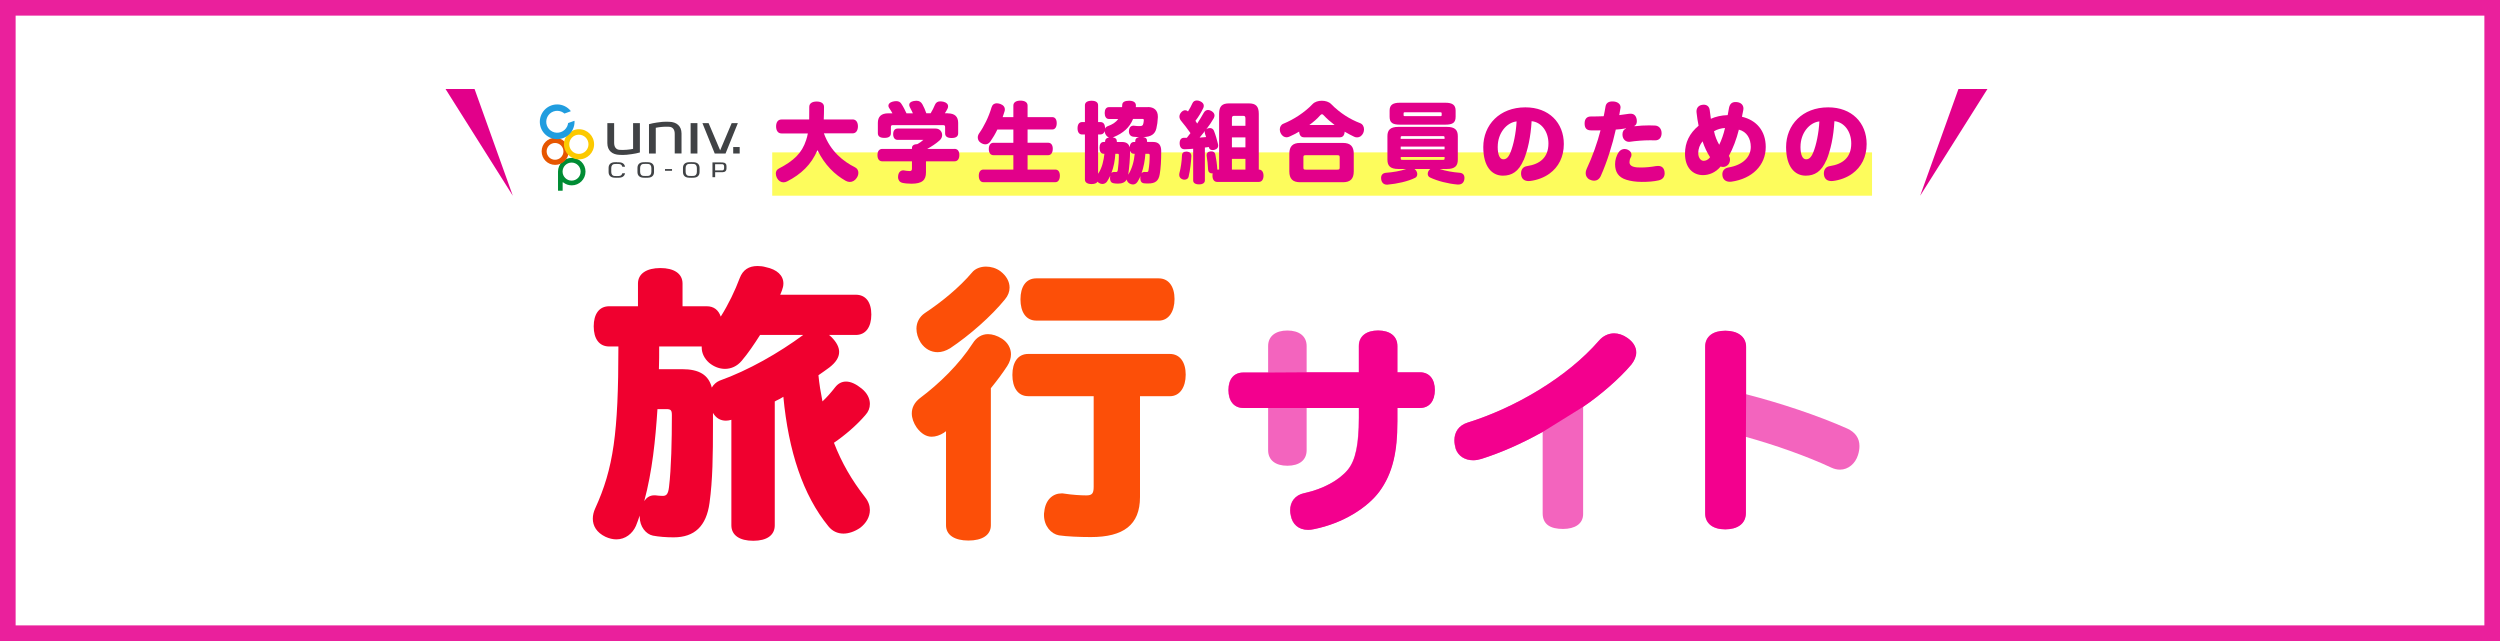 <?xml version="1.0" encoding="UTF-8"?>
<svg xmlns="http://www.w3.org/2000/svg" width="640" height="164.1" version="1.1" viewBox="0 0 640 164.1">
  <!-- Generator: Adobe Illustrator 29.3.0, SVG Export Plug-In . SVG Version: 2.1.0 Build 146)  -->
  <defs>
    <style>
      .st0 {
        fill: #e65600;
      }

      .st1 {
        fill: #209ddf;
      }

      .st2 {
        fill: #008c34;
      }

      .st3 {
        fill: #f364be;
      }

      .st4 {
        fill: #f3008e;
      }

      .st5 {
        fill: #f0002f;
      }

      .st6 {
        fill: #404245;
      }

      .st7 {
        fill: #fff;
      }

      .st8 {
        fill: #fdfc5c;
      }

      .st9 {
        fill: #e2008a;
      }

      .st10 {
        fill: #fcc900;
      }

      .st11 {
        fill: #fc4f08;
      }

      .st12 {
        fill: #ea209c;
      }
    </style>
  </defs>
  <g id="_xFF3B_グループ_xFF3D_下地">
    <g id="Plan_UK">
      <rect class="st7" x="0" y="0" width="640" height="164.1"/>
    </g>
  </g>
  <g id="_xFF3B_グループ_xFF3D_タイトル">
    <g>
      <path class="st3" d="M357.68,107.96c0,7.45-1.12,13.16-4.65,17.92-2.97,3.98-9.13,8.06-16.74,9.58-.5.11-1.01.17-1.46.17-2.52,0-4.03-1.51-4.42-3.64-.11-.45-.17-.9-.17-1.34,0-2.18,1.23-3.92,3.64-4.42,4.76-1.01,8.9-3.3,11.09-5.94,2.02-2.41,2.86-6.55,2.86-13.33v-2.52h-13.33v10.81c0,2.52-1.85,3.98-4.93,3.98s-4.93-1.46-4.93-3.98v-10.81h-6.38c-2.41,0-3.81-1.79-3.81-4.59s1.4-4.48,3.81-4.48h6.38v-6.78c0-2.52,1.9-3.98,4.93-3.98s4.93,1.46,4.93,3.98v6.72h13.33v-6.72c0-2.52,1.9-3.98,4.93-3.98s4.93,1.46,4.93,3.98v6.72h5.77c2.41,0,3.81,1.74,3.81,4.54s-1.4,4.59-3.81,4.59h-5.77v3.53Z"/>
      <path class="st3" d="M405.28,131.6c0,2.52-2.13,3.81-5.15,3.81-3.19,0-5.21-1.12-5.21-4.03v-20.83c-5.82,3.25-11.14,5.49-15.74,6.94-.73.22-1.4.34-2.07.34-2.13,0-3.81-1.06-4.48-2.91-.22-.78-.34-1.51-.34-2.18,0-2.07,1.06-3.81,3.36-4.54,11.93-3.7,25.42-11.48,33.66-21,1.01-1.18,2.41-1.85,3.86-1.85,1.12,0,2.3.39,3.42,1.18,1.51,1.06,2.24,2.35,2.24,3.7,0,1.01-.45,2.07-1.23,3.08-2.91,3.47-7.9,7.84-12.32,10.81v27.5Z"/>
      <path class="st3" d="M446.89,131.37c0,2.69-2.13,4.14-5.26,4.14s-5.15-1.46-5.15-4.14v-42.56c0-2.69,2.02-4.14,5.15-4.14s5.32,1.46,5.32,4.14v12.1c8.9,2.3,18.2,5.38,25.93,8.79,2.07.95,3.14,2.46,3.14,4.48,0,.73-.11,1.51-.39,2.35-.67,2.13-2.46,3.7-4.59,3.7-.73,0-1.46-.17-2.18-.5-6.33-2.97-14.67-5.88-21.95-7.9v19.54Z"/>
    </g>
    <g id="_色違い" data-name="色違い">
      <path class="st4" d="M324.7,104.44h-6.38c-2.41,0-3.81-1.79-3.81-4.59s1.4-4.48,3.81-4.48h6.38l9.86-.06h13.33v-6.72c0-2.52,1.9-3.98,4.93-3.98s4.93,1.46,4.93,3.98v6.72h5.77c2.41,0,3.81,1.74,3.81,4.54s-1.4,4.59-3.81,4.59h-5.77v3.53c0,7.45-1.12,13.16-4.65,17.92-2.97,3.98-9.13,8.06-16.74,9.58-.5.11-1.01.17-1.46.17-2.52,0-4.03-1.51-4.42-3.64-.11-.45-.17-.9-.17-1.34,0-2.18,1.23-3.92,3.64-4.42,4.76-1.01,8.9-3.3,11.09-5.94,2.02-2.41,2.86-6.55,2.86-13.33v-2.52h-23.18Z"/>
      <path class="st4" d="M394.98,110.54c-5.82,3.25-11.14,5.49-15.74,6.94-.73.22-1.4.34-2.07.34-2.13,0-3.81-1.06-4.48-2.91-.22-.78-.34-1.51-.34-2.18,0-2.07,1.06-3.81,3.36-4.54,11.93-3.7,25.42-11.48,33.66-21,1.01-1.18,2.41-1.85,3.86-1.85,1.12,0,2.3.39,3.42,1.18,1.51,1.06,2.24,2.35,2.24,3.7,0,1.01-.45,2.07-1.23,3.08-2.91,3.47-7.9,7.84-12.32,10.81l-10.36,6.44Z"/>
      <path class="st4" d="M446.95,111.83v19.54c0,2.69-2.13,4.14-5.26,4.14s-5.15-1.46-5.15-4.14v-42.56c0-2.69,2.02-4.14,5.15-4.14s5.32,1.46,5.32,4.14v12.1l-.06,10.92Z"/>
    </g>
    <g>
      <path class="st5" d="M212.24,85.75c.15.15.37.29.59.52,1.32,1.32,1.99,2.58,1.99,3.83,0,1.4-.88,2.72-2.5,3.97-.88.66-1.84,1.32-2.8,1.99.22,2.28.59,4.49,1.03,6.7,1.1-1.03,2.21-2.28,3.24-3.61.74-.96,1.69-1.47,2.8-1.47,1.18,0,2.5.59,3.97,1.77,1.47,1.18,2.13,2.58,2.13,3.97,0,1.03-.37,1.99-1.18,2.87-2.21,2.58-5.22,5.15-8.02,7.06,1.99,5.15,4.56,9.57,7.95,13.91.88,1.1,1.25,2.21,1.25,3.31,0,1.77-.96,3.38-2.5,4.56-1.4.96-2.94,1.47-4.27,1.47-1.55,0-2.87-.66-3.83-1.84-6.55-8.02-10.23-19.28-11.55-33.18-.59.37-1.25.74-1.91,1.03-.07.07-.22.15-.29.15v31.71c0,2.58-2.06,3.97-5.52,3.97s-5.59-1.4-5.59-3.97v-27c-.52.15-.96.22-1.4.22-1.32,0-2.5-.59-3.31-1.99v3.16c0,7.65-.07,13.98-.88,19.87-.81,5.96-3.83,8.83-9.2,8.83-1.84,0-3.83-.15-5.3-.44-1.77-.37-3.38-2.28-3.38-4.86v-.29c-.29.88-.59,1.77-.96,2.65-.88,1.99-2.72,3.46-5,3.46-.88,0-1.84-.22-2.8-.66-2.28-1.1-3.24-2.8-3.24-4.64,0-.88.22-1.77.59-2.58,4.71-10.3,5.96-19.28,5.96-41.5h-2.35c-2.58,0-3.97-1.99-3.97-5.15s1.4-5.15,3.97-5.15h7.36v-5.81c0-2.58,2.28-3.97,5.74-3.97s5.67,1.4,5.67,3.97v5.81h6.18c1.84,0,3.02.96,3.6,2.65,1.99-3.16,3.68-6.7,4.86-9.86.81-2.13,2.35-3.09,4.56-3.09.66,0,1.4.07,2.13.29,2.87.59,4.49,2.13,4.49,4.19,0,.59-.15,1.18-.37,1.77-.15.37-.29.74-.44,1.1h19.35c2.5,0,3.97,1.84,3.97,5.08s-1.47,5.22-3.97,5.22h-6.84ZM168.31,104.73c-.52,7.87-1.32,15.89-3.38,23.54.59-.88,1.4-1.47,2.58-1.47h.22c.66.07,1.25.15,1.91.15.96,0,1.4-.44,1.62-2.21.59-4.86.74-12.07.74-18.39,0-1.32-.22-1.62-1.47-1.62h-2.21ZM194.58,85.75c-1.54,2.43-3.09,4.71-4.71,6.62-1.18,1.4-2.72,2.06-4.27,2.06-1.4,0-2.8-.52-4.05-1.54-1.25-1.1-1.91-2.5-1.91-3.9v-.29h-10.89c0,1.91,0,3.9-.07,5.81h5.96c4.34,0,6.77,1.47,7.58,4.71.44-.74,1.1-1.4,1.99-1.77,7.43-2.65,15.23-7.14,21.41-11.7h-11.04Z"/>
      <path class="st11" d="M242.18,110.4c-.15.07-.37.22-.52.37-1.03.66-2.13,1.03-3.16,1.03-1.32,0-2.65-.74-3.83-2.35-.81-1.18-1.25-2.43-1.25-3.61,0-1.47.66-2.8,2.06-3.9,4.93-3.68,10.08-8.68,13.54-14.05.96-1.54,2.35-2.35,3.9-2.35,1.1,0,2.35.37,3.61,1.18,1.47.96,2.28,2.43,2.28,3.97,0,.96-.29,1.99-.96,3.02-1.25,1.91-2.58,3.68-4.19,5.67v35.1c0,2.5-2.21,3.9-5.74,3.9s-5.74-1.4-5.74-3.9v-24.06ZM243.14,89.2c-.96.59-2.06.96-3.09.96-1.69,0-3.24-.81-4.34-2.43-.74-1.18-1.1-2.43-1.1-3.6,0-1.54.74-3.02,2.13-3.97,4.34-2.87,8.9-6.62,12.07-10.37.81-1.03,2.21-1.54,3.61-1.54,1.25,0,2.58.37,3.68,1.18,1.54,1.18,2.35,2.65,2.35,4.19,0,1.03-.37,2.06-1.18,3.02-3.46,4.27-9.05,9.2-14.13,12.58ZM263.22,101.42c-2.65,0-4.05-2.21-4.05-5.44s1.4-5.37,4.05-5.37h36.27c2.58,0,4.05,2.13,4.05,5.3s-1.47,5.52-4.05,5.52h-7.65v25.83c0,7.14-4.27,10.23-12.58,10.23-2.94,0-6.18-.15-8.17-.44-1.99-.37-3.83-2.35-3.83-5.22,0-.29,0-.51.07-.81.29-3.09,2.21-4.71,4.41-4.71.22,0,.52,0,.81.07,1.84.29,4.05.44,5.52.44s1.91-.44,1.91-2.21v-23.18h-16.78ZM265.29,82.07c-2.65,0-4.05-2.21-4.05-5.44s1.4-5.37,4.05-5.37h31.34c2.58,0,4.05,2.13,4.05,5.3s-1.47,5.52-4.05,5.52h-31.34Z"/>
    </g>
  </g>
  <g id="_xFF3B_グループ_xFF3D_大学生協組合員のための">
    <rect id="_黄色の帯" data-name="黄色の帯" class="st8" x="197.69" y="39.01" width="281.55" height="11.09"/>
    <g>
      <path class="st9" d="M218.26,30.57c.94,0,1.37.79,1.37,1.77s-.43,1.8-1.37,1.8h-7.34c1.64,4.58,4.99,7.21,7.97,8.69.61.31.85.85.85,1.42,0,.45-.16.92-.43,1.3-.43.65-1.06,1.03-1.75,1.03-.34,0-.7-.09-1.06-.29-2.79-1.57-5.37-4.04-7.23-7.86-1.57,3.71-4.2,6.18-7.75,8-.31.16-.63.25-.94.25-.67,0-1.28-.38-1.68-1.12-.18-.36-.29-.76-.29-1.12,0-.54.22-1.01.79-1.3,3.84-2,5.88-3.95,6.96-7.25.2-.58.34-1.15.45-1.73h-6.76c-.94,0-1.37-.81-1.37-1.8s.43-1.77,1.37-1.77h7.1c.02-.94.02-2,.02-3.23,0-.9.76-1.37,1.89-1.37s1.89.47,1.89,1.37c0,1.15-.02,2.2-.07,3.23h7.39Z"/>
      <path class="st9" d="M244.35,38.11c.81,0,1.24.58,1.24,1.57s-.43,1.62-1.24,1.62h-7.3v2.81c0,1.98-.94,2.92-3.73,2.92-.88,0-1.82-.09-2.43-.25-.58-.18-.99-.7-.99-1.46,0-.16.02-.29.04-.45.13-.81.65-1.26,1.28-1.26.07,0,.13,0,.2.02.43.07,1.01.16,1.46.16.4,0,.58-.16.58-.63v-1.86h-7.59c-.81,0-1.24-.61-1.24-1.59s.43-1.59,1.24-1.59h7.59v-.22c0-.7.54-.97,1.39-1.01.56-.31,1.1-.67,1.53-1.08h-6.58c-.74,0-1.15-.58-1.15-1.46s.4-1.44,1.15-1.44h9.73c1.03,0,1.66.81,1.66,1.66,0,.47-.2.97-.63,1.35-.9.81-2.04,1.57-3.19,2.2h6.96ZM242.62,29.02c1.8,0,2.67.83,2.67,2.45v2.65c0,.81-.56,1.21-1.68,1.21s-1.66-.4-1.66-1.21v-1.53c0-.45-.11-.56-.54-.56h-12.8c-.43,0-.54.11-.54.56v1.5c0,.81-.52,1.21-1.66,1.21s-1.68-.4-1.68-1.21v-2.63c0-1.62.88-2.45,2.67-2.45h1.06c-.22-.43-.47-.85-.83-1.35-.13-.18-.2-.38-.2-.61,0-.43.34-.83,1.08-1.03.36-.09.65-.13.92-.13.61,0,1.01.22,1.28.63.54.79,1.01,1.75,1.35,2.49h1.64c-.25-.52-.49-1.06-.76-1.53-.11-.22-.18-.43-.18-.63,0-.47.38-.85,1.17-.99.22-.04.45-.07.65-.07.76,0,1.21.31,1.57.94s.7,1.46.99,2.27h1.1c.43-.7.81-1.44,1.12-2.2.25-.58.7-.85,1.35-.85.25,0,.49.04.79.09.79.18,1.21.63,1.21,1.17,0,.2-.04.38-.13.58-.2.4-.43.81-.7,1.21h.76Z"/>
      <path class="st9" d="M255.34,33.13c-.56,1.17-1.19,2.22-1.8,3.08-.38.52-.81.74-1.3.74-.36,0-.76-.13-1.17-.4-.49-.31-.76-.81-.76-1.35,0-.36.11-.72.36-1.08,1.19-1.66,2.45-4.18,3.17-6.65.22-.72.72-1.03,1.33-1.03.27,0,.56.07.88.16.81.29,1.19.79,1.19,1.42,0,.16-.02.36-.09.54-.13.47-.29.94-.47,1.42h2.74v-2.96c0-.83.72-1.26,1.82-1.26s1.82.43,1.82,1.26v2.96h6.31c.74,0,1.15.58,1.15,1.55s-.4,1.62-1.15,1.62h-6.31v3.39h5.26c.76,0,1.19.58,1.19,1.55s-.43,1.64-1.19,1.64h-5.26v3.68h7.12c.74,0,1.15.63,1.15,1.57s-.4,1.66-1.15,1.66h-18.44c-.74,0-1.17-.67-1.17-1.64s.43-1.59,1.17-1.59h7.68v-3.68h-5.1c-.76,0-1.19-.63-1.19-1.59s.43-1.59,1.19-1.59h5.1v-3.39h-4.07Z"/>
      <path class="st9" d="M293.85,27.4c1.62,0,2.56.88,2.56,2.43v.22c-.04,1.03-.18,2-.38,2.83-.34,1.42-1.3,2.16-3.37,2.22.67.09.99.4.99,1.06v.18h1.55c1.46,0,2.07.83,2.07,2.34,0,2.47-.11,4.38-.38,5.93-.29,1.73-1.17,2.36-2.92,2.36-.38,0-.72,0-1.08-.04-.63-.07-.97-.49-.97-1.28,0-.11,0-.25.02-.36,0-.07.02-.13.02-.2-.2.49-.45.97-.74,1.42-.34.52-.76.72-1.19.72-.31,0-.63-.11-.9-.27-.4-.25-.63-.61-.67-1.01-.43.72-1.19,1.06-2.25,1.06-.45,0-.81-.04-1.1-.09-.56-.09-.94-.45-.94-1.3,0-.09,0-.2.02-.29,0-.11.02-.22.04-.34-.25.52-.52.99-.83,1.48-.27.4-.72.63-1.19.63-.29,0-.58-.09-.85-.25-.16-.11-.29-.22-.38-.34-.25.4-.76.61-1.53.61-1.06,0-1.71-.4-1.71-1.15v-11.54h-.72c-.76,0-1.17-.61-1.17-1.59s.4-1.59,1.17-1.59h.72v-4.31c0-.74.65-1.15,1.71-1.15s1.66.4,1.66,1.15v4.31h.61c.76,0,1.17.58,1.17,1.57v.11c.11-.29.36-.52.74-.65,1.1-.4,2-.92,2.63-1.82h-2.38c-.7,0-1.08-.61-1.08-1.53s.38-1.5,1.08-1.5h3.37c.02-.2.02-.4.04-.61.04-.74.74-1.03,1.75-1.03h.11c1.06.02,1.64.47,1.64,1.19v.11c-.02.11-.02.22-.02.34h3.08ZM281.11,44.49c1.03-1.5,1.42-3.35,1.62-5.12h-.18c-.7,0-1.08-.61-1.08-1.53s.38-1.5,1.08-1.5h.34v-.04c0-.58.29-.99,1.01-1.1-.43-.16-.74-.49-.94-.94-.09-.22-.16-.45-.18-.67-.16.52-.52.83-1.06.83h-.61v10.08ZM285.53,39.37c-.11,1.68-.4,3.35-1.01,4.92.16-.18.38-.27.61-.27h.09c.18.02.34.02.47.02.25,0,.4-.07.47-.52.13-1.06.25-2.11.27-3.77,0-.34-.09-.38-.43-.38h-.47ZM290.63,36.34s0-.11-.02-.13c0-.58.29-.99,1.01-1.12-.54,0-1.03-.04-1.5-.09-.7-.09-1.12-.61-1.12-1.35,0-.09,0-.18.02-.27.09-.81.52-1.21,1.17-1.21.07,0,.13,0,.2.02.49.07.83.09,1.37.09.63,0,.81-.16.92-.61.07-.27.11-.54.13-.85v-.07c0-.27-.11-.31-.43-.31h-2.31c-.88,2.2-2.54,3.66-5.01,4.67l-.2.07c.72.09,1.06.4,1.06,1.08v.09h1.33c1.12,0,1.73.49,1.95,1.35.04-.83.43-1.35,1.08-1.35h.36ZM290.27,39.37c-.47,0-.81-.29-.97-.76,0,2-.2,4.13-.47,6.11,1.01-1.62,1.48-3.46,1.66-5.35h-.22ZM293.22,39.37c-.13,1.71-.43,3.39-.99,5.01.2-.25.43-.36.7-.36h.07c.18.02.36.02.52.02.29,0,.45-.07.49-.43.2-1.17.31-2.38.31-3.84,0-.31-.07-.4-.43-.4h-.67Z"/>
      <path class="st9" d="M304.3,45.21c-.11.52-.56.79-1.08.79-.16,0-.34-.02-.49-.09-.54-.18-.85-.61-.85-1.15,0-.13.02-.25.04-.38.38-1.46.61-3.1.67-4.63.02-.61.45-.94,1.1-.94h.18c.72.07,1.12.47,1.12,1.1v.11c-.09,1.57-.29,3.46-.7,5.19ZM309.46,37.64c-.34.04-.67.11-1.01.13v8.42c0,.63-.54,1.01-1.5,1.01s-1.5-.38-1.5-1.01v-8.11c-.72.07-1.44.11-2.13.13h-.09c-.81,0-1.21-.58-1.24-1.48v-.07c0-.94.43-1.39,1.15-1.39h.7c.31-.38.61-.79.92-1.19-.85-1.24-1.68-2.27-2.4-3.14-.27-.34-.43-.72-.43-1.08,0-.38.16-.76.45-1.1.31-.36.7-.54,1.03-.54.27,0,.49.09.7.29l.02.02c.45-.67.81-1.42,1.12-2.07.22-.52.65-.74,1.15-.74.27,0,.56.07.85.2.56.27.92.63.92,1.15,0,.2-.04.43-.16.65-.49,1.03-1.19,2.2-1.98,3.21.16.22.29.47.45.7.61-.94,1.17-1.84,1.68-2.76.27-.47.65-.72,1.1-.72.25,0,.54.09.83.25.54.31.83.7.83,1.17,0,.2-.07.45-.2.7-.52.92-1.19,1.89-1.91,2.83.13-.11.27-.18.45-.25.16-.04.31-.07.47-.07.45,0,.83.22,1.03.67.45,1.12.83,2.49,1.06,3.48.02.11.04.22.04.34,0,.49-.27.88-.88,1.06-.18.07-.36.09-.54.09-.47,0-.85-.22-.94-.63l-.04-.16ZM308.47,34.21c-.04-.11-.07-.22-.07-.34s.02-.22.07-.34c-.29.38-.63.79-.94,1.17-.13.18-.29.34-.43.52.56-.02,1.12-.07,1.66-.13-.09-.31-.2-.61-.29-.88ZM322.27,43.41c.76,0,1.19.63,1.19,1.57s-.43,1.59-1.19,1.59h-10.69c-.76,0-1.19-.65-1.19-1.59,0-.22.02-.43.07-.61-.07.02-.11.02-.18.02-.56,0-.97-.34-1.01-.97-.04-1.12-.2-2.54-.36-3.5-.02-.09-.02-.18-.02-.25,0-.52.34-.83.94-.9.09-.02.18-.02.27-.02.54,0,.92.25,1.03.79.22,1.1.43,2.52.49,3.71v.16h.47v-14.29c0-1.95.81-2.65,2.52-2.65h5.12c1.71,0,2.52.7,2.52,2.65v14.29h.02ZM318.83,30.36c0-.54-.13-.7-.56-.7h-2.34c-.43,0-.56.16-.56.7v1.84h3.46v-1.84ZM315.37,37.71h3.46v-2.54h-3.46v2.54ZM318.83,40.67h-3.46v2.74h3.46v-2.74Z"/>
      <path class="st9" d="M333.8,35.15c-.74,0-1.17-.54-1.21-1.46-.83.49-1.68.92-2.49,1.28-.25.11-.49.18-.74.18-.58,0-1.17-.34-1.53-1.1-.13-.29-.2-.61-.2-.9,0-.65.31-1.24.92-1.48,2.61-1.06,5.44-2.88,7.5-5.05.54-.56,1.44-.83,2.34-.83s1.82.27,2.36.83c2.31,2.36,4.92,3.95,7.43,4.9.67.25,1.01.9,1.01,1.59,0,.31-.07.63-.2.94-.34.74-.92,1.12-1.57,1.12-.25,0-.49-.04-.74-.16-.79-.38-1.62-.81-2.45-1.3-.04.9-.45,1.44-1.21,1.44h-9.21ZM330.07,39.35c0-1.86.85-2.76,2.74-2.76h11.01c1.89,0,2.74.9,2.74,2.76v4.54c0,1.86-.85,2.76-2.74,2.76h-11.01c-1.89,0-2.74-.9-2.74-2.76v-4.54ZM342.96,40.29c0-.47-.09-.56-.67-.56h-7.95c-.58,0-.67.09-.67.56v2.58c0,.47.09.56.67.56h7.95c.58,0,.67-.09.67-.56v-2.58ZM341.66,32c-1.03-.79-2-1.62-2.76-2.45-.18-.22-.34-.31-.47-.31s-.27.09-.45.27c-.76.88-1.73,1.71-2.79,2.49h6.47Z"/>
      <path class="st9" d="M362.13,43.28c.11.09.22.18.31.29.25.31.38.7.38,1.01,0,.4-.18.76-.54.94-1.86.92-4.6,1.53-7.08,1.75h-.18c-.79,0-1.28-.52-1.42-1.26-.02-.16-.04-.31-.04-.45,0-.74.4-1.26,1.28-1.33,1.71-.13,3.62-.43,5.17-.97h-2.02c-2.09,0-2.81-.81-2.81-2.38v-6.02c0-1.57.72-2.38,2.81-2.38h12.4c2.09,0,2.81.81,2.81,2.38v6.02c0,1.57-.72,2.38-2.81,2.38h-1.84c1.53.52,3.39.83,5.14.97.79.07,1.21.54,1.21,1.3,0,.11,0,.22-.02.34-.13.88-.67,1.37-1.55,1.37h-.22c-2.34-.2-5.1-.88-7.05-1.82-.38-.18-.56-.54-.56-.92,0-.34.13-.7.43-1.03.07-.07.13-.13.22-.2h-4.02ZM372.64,29.89c0,1.55-.79,2.02-2.63,2.02h-11.64c-1.84,0-2.63-.47-2.63-2.02v-1.57c0-1.48.85-2.02,2.63-2.02h11.64c1.77,0,2.63.54,2.63,2.02v1.57ZM369.81,35.55v-.27c0-.4-.07-.43-.52-.43h-10.2c-.45,0-.52.02-.52.43v.27h11.23ZM358.58,38.23h11.23v-.7h-11.23v.7ZM358.58,40.49c0,.4.07.43.52.43h10.2c.45,0,.52-.02.52-.43v-.29h-11.23v.29ZM369.07,29.08c0-.29-.07-.34-.43-.34h-8.89c-.36,0-.43.04-.43.34v.36c0,.27.07.29.43.29h8.89c.36,0,.43-.02.43-.29v-.36Z"/>
      <path class="st9" d="M390.03,40.99c-1.26,2.96-3.03,3.98-5.28,3.98-2.81,0-5.03-2.27-5.03-7.32,0-5.68,4.16-10.17,10.78-10.17,6.02,0,9.84,3.93,9.84,9.39,0,3.32-1.37,5.91-3.66,7.57-1.37,1.01-3.21,1.68-4.96,1.89-.13.02-.27.02-.4.02-.97,0-1.73-.45-1.89-1.5-.04-.16-.04-.31-.04-.47,0-.99.52-1.71,1.55-1.86,3.21-.49,5.46-2.13,5.46-5.79,0-3.08-1.8-5.46-4.31-5.71-.22,4.02-.99,7.48-2.04,10ZM383.41,37.55c0,2.34.65,3.23,1.42,3.23.67,0,1.28-.31,1.89-1.86.72-1.8,1.37-4.78,1.53-7.84-2.58.29-4.83,3.01-4.83,6.47Z"/>
      <path class="st9" d="M418.45,32.32c1.28-.16,2.56-.22,3.73-.22.54,0,1.06.02,1.53.04,1.06.07,1.66.92,1.66,1.95s-.54,1.84-1.62,1.84h-.09c-.38-.02-.79-.02-1.19-.02-1.75,0-3.68.16-5.19.38-.09.02-.16.02-.25.02-.85,0-1.57-.65-1.66-1.59-.02-.11-.02-.2-.02-.31,0-.72.29-1.26.92-1.48l-.02-.07c-.88.18-1.8.25-2.61.31-.83,3.82-2.27,8.38-3.84,11.88-.38.83-1.01,1.21-1.71,1.21-.36,0-.72-.09-1.1-.27-.67-.31-1.06-.94-1.06-1.66,0-.36.09-.72.25-1.08,1.46-3.08,2.81-6.92,3.55-9.88-.4.02-.99.02-1.53.02-.4,0-.79,0-1.1-.02-.92-.07-1.46-.56-1.44-1.82.02-1.1.56-1.73,1.59-1.73.97,0,2.31-.02,3.3-.07.18-.79.31-1.64.47-2.52.16-.85.76-1.26,1.73-1.26.16,0,.29,0,.45.02,1.06.13,1.66.74,1.66,1.46,0,.07,0,.16-.02.22-.09.61-.2,1.21-.31,1.8.81-.09,1.59-.2,2.49-.34.13,0,.29-.02.4-.02.83,0,1.37.43,1.57,1.42.02.18.04.34.04.49,0,.54-.18,1.03-.63,1.21l.02.07ZM420.2,46.56c-1.42,0-2.79-.2-3.86-.54-2.04-.63-2.88-2-2.88-4,0-1.01.31-2.22.99-3.14.34-.47.88-.74,1.44-.74.29,0,.58.07.85.2.63.29.92.79.92,1.28,0,.27-.07.52-.22.74-.2.34-.29.83-.29,1.19,0,.54.34.88.85,1.08.67.25,1.46.25,2.07.25,1.24,0,2.58-.13,3.84-.36.2-.02.38-.04.56-.04.92,0,1.48.47,1.64,1.42.02.16.04.31.04.47,0,.85-.45,1.55-1.5,1.8-1.26.29-2.72.4-4.45.4Z"/>
      <path class="st9" d="M435.96,44.83c-2.56,0-4.6-1.86-4.6-5.48,0-2.9,1.15-5.21,3.48-7.17-.25-1.1-.38-2.22-.52-3.35-.02-.11-.02-.22-.02-.31,0-.85.49-1.53,1.44-1.68.13-.02.27-.04.4-.04.85,0,1.44.49,1.55,1.39.07.67.18,1.5.29,2.22,1.17-.54,2.7-.9,4.31-.94.11-.58.22-1.15.31-1.71.18-1.1.72-1.64,1.68-1.64.13,0,.27,0,.4.02,1.03.13,1.64.74,1.64,1.64,0,.13-.02.27-.04.4-.09.56-.2,1.12-.34,1.71,3.64.85,6.09,3.53,6.09,7.73,0,4.72-3.48,8.13-8.78,8.89-.16.02-.29.02-.43.02-1.03,0-1.71-.58-1.86-1.46-.02-.16-.04-.31-.04-.45,0-.92.56-1.57,1.57-1.75,3.68-.61,5.71-2.67,5.71-5.26,0-2.09-.99-3.91-3.05-4.42-.58,2.38-1.57,4.96-2.56,6.74.18.22.29.56.29.94s-.11.79-.38,1.17c-.34.43-.85.7-1.39.7-.22,0-.43-.04-.63-.11-1.3,1.57-2.99,2.2-4.51,2.2ZM435.85,36.18c-.72.9-1.1,1.93-1.1,3.01,0,1.17.63,1.98,1.37,1.98.52,0,1.15-.22,1.66-.92-.76-1.17-1.39-2.49-1.93-4.07ZM441.6,32.77c-.94.04-2.02.34-2.81.83.25,1.24.72,2.43,1.33,3.46.58-1.17,1.15-2.76,1.48-4.29Z"/>
      <path class="st9" d="M467.55,40.99c-1.26,2.96-3.03,3.98-5.28,3.98-2.81,0-5.03-2.27-5.03-7.32,0-5.68,4.16-10.17,10.78-10.17,6.02,0,9.84,3.93,9.84,9.39,0,3.32-1.37,5.91-3.66,7.57-1.37,1.01-3.21,1.68-4.96,1.89-.13.02-.27.02-.4.02-.97,0-1.73-.45-1.89-1.5-.04-.16-.04-.31-.04-.47,0-.99.52-1.71,1.55-1.86,3.21-.49,5.46-2.13,5.46-5.79,0-3.08-1.8-5.46-4.31-5.71-.22,4.02-.99,7.48-2.04,10ZM460.92,37.55c0,2.34.65,3.23,1.42,3.23.67,0,1.28-.31,1.89-1.86.72-1.8,1.37-4.78,1.53-7.84-2.58.29-4.83,3.01-4.83,6.47Z"/>
    </g>
    <polygon id="_飾り左" data-name="飾り左" class="st9" points="121.49 22.79 114.06 22.79 131.28 50.11 121.49 22.79"/>
    <polyline id="_飾り右" data-name="飾り右" class="st9" points="491.56 50.11 501.36 22.79 508.78 22.79"/>
    <path id="P" class="st6" d="M184.64,41.58s-2.25,0-2.25,0v3.79h.69v-1.28h1.56s.39-.01.39-.01c.61-.02.95-.35.95-.9v-.68c0-.55-.34-.88-.94-.9,0,0-.39-.01-.39-.01ZM183.07,43.64v-1.61h1.55s.26,0,.26,0c.3,0,.49.22.49.56v.24s0,.24,0,.24c0,.34-.19.56-.5.56h-.26s-1.55,0-1.55,0Z"/>
    <path id="O" class="st6" d="M176.96,41.51l-.61.02c-.96.03-1.51.56-1.51,1.45v1.06c0,.89.55,1.42,1.51,1.45,0,0,.61.02.61.02l.61-.02c.97-.03,1.52-.56,1.52-1.45v-1.06c0-.89-.55-1.42-1.51-1.45,0,0-.61-.02-.61-.02ZM176.96,41.95l.54.02c.56,0,.9.39.9,1.03v.5s0,.5,0,.5c0,.64-.34,1.03-.91,1.03,0,0-.53.02-.53.02,0,0-.5-.01-.53-.02-.57,0-.91-.39-.91-1.03v-.5s0-.5,0-.5c0-.64.34-1.03.91-1.03,0,0,.53-.02.53-.02Z"/>
    <rect id="_x2D_" class="st6" x="170.24" y="43.28" width="1.8" height=".44"/>
    <path id="O1" data-name="O" class="st6" d="M165.31,41.51l-.61.02c-.96.03-1.51.56-1.51,1.45v1.06c0,.89.55,1.42,1.51,1.45,0,0,.61.02.61.02l.61-.02c.96-.03,1.51-.56,1.51-1.45v-1.06c0-.89-.55-1.42-1.51-1.45,0,0-.61-.02-.61-.02ZM165.31,41.95l.54.02c.56,0,.9.39.9,1.03v.5s0,.5,0,.5c0,.64-.34,1.03-.91,1.03,0,0-.53.02-.53.02,0,0-.5-.01-.53-.02-.57,0-.91-.39-.91-1.03v-.5s0-.5,0-.5c0-.64.34-1.03.91-1.03,0,0,.53-.02.53-.02Z"/>
    <path id="C" class="st6" d="M157.93,41.51l-.61.02c-.97.03-1.52.56-1.52,1.45v1.06c0,.89.55,1.42,1.51,1.45,0,0,.61.02.61.02l.61-.02c.83-.03,1.36-.44,1.48-1.13h-.7c-.1.43-.41.69-.86.69l-.53.02-.54-.02c-.56,0-.9-.39-.9-1.03v-.5s0-.5,0-.5c0-.64.34-1.03.91-1.03,0,0,.53-.02.53-.02l.54.02c.45,0,.75.26.85.69h.7c-.12-.69-.65-1.11-1.48-1.13,0,0-.61-.02-.61-.02Z"/>
    <rect id="dot" class="st6" x="187.7" y="37.64" width="1.66" height="1.66"/>
    <polygon id="v" class="st6" points="187.31 31.52 184.36 38.49 181.4 31.52 179.82 31.52 182.97 39.3 185.74 39.3 188.89 31.52 187.31 31.52"/>
    <rect id="i" class="st6" x="176.8" y="31.52" width="1.74" height="7.78"/>
    <path id="n" class="st6" d="M167.88,39.3v-6.59c.47-.1,1.03-.18,1.64-.23.61-.05,1.18-.06,1.66-.03h0c1.1,0,1.55.79,1.55,1.8v.33h0v4.71h1.74v-5.11c0-1.96-1.3-2.95-3.12-3-.51-.04-1.14-.03-1.83.02-.49.04-.94.1-1.34.17-.7.09-1.39.24-2.04.42v7.51h1.74Z"/>
    <path id="u" class="st6" d="M162.07,31.52v6.59c-.47.1-1.03.18-1.64.23-.61.05-1.18.05-1.66.03h0c-1.1,0-1.55-.79-1.55-1.8v-.33h0v-4.71h-1.74v5.11c0,1.96,1.3,2.95,3.12,3,.51.04,1.14.04,1.83-.02.48-.04.94-.1,1.34-.17.7-.09,1.39-.24,2.04-.42v-7.51h-1.74Z"/>
    <path id="P1" data-name="P" class="st2" d="M146.36,40.42c-1.94,0-3.51,1.57-3.51,3.52v4.84s.02.04.04.04h1.11s.04-.02.04-.04v-2.01c0-.11.03-.18.25,0h0c.58.43,1.3.68,2.08.68,1.94,0,3.52-1.57,3.52-3.52s-1.57-3.52-3.52-3.52ZM146.33,46.24c-1.27,0-2.31-1.03-2.31-2.31s1.03-2.31,2.31-2.31,2.31,1.03,2.31,2.31-1.03,2.31-2.31,2.31Z"/>
    <path id="O2" data-name="O" class="st0" d="M142.12,35.28c-1.91,0-3.46,1.55-3.46,3.47s1.55,3.46,3.46,3.46,3.47-1.55,3.47-3.46-1.55-3.47-3.47-3.47ZM142.09,40.9c-1.19,0-2.15-.97-2.15-2.15s.97-2.15,2.15-2.15,2.15.96,2.15,2.15-.97,2.15-2.15,2.15Z"/>
    <path id="O3" data-name="O" class="st10" d="M148.23,33.08c-2.13,0-3.86,1.73-3.86,3.86s1.73,3.86,3.86,3.86,3.86-1.73,3.86-3.86-1.73-3.86-3.86-3.86ZM148.19,39.4c-1.35,0-2.46-1.1-2.46-2.46s1.1-2.46,2.46-2.46,2.46,1.1,2.46,2.46-1.1,2.46-2.46,2.46Z"/>
    <path id="C1" data-name="C" class="st1" d="M146.67,33.05c.3-.65.44-1.34.41-2.06,0-.02-.01-.04-.03-.05-.02-.01-.04-.01-.06,0l-1.52.55s-.04.03-.04.05c-.04.28-.12.56-.24.82-.66,1.4-2.33,2.01-3.73,1.36-.68-.32-1.2-.88-1.45-1.58-.26-.71-.22-1.47.09-2.15.32-.68.88-1.2,1.58-1.45.7-.26,1.47-.22,2.15.09.23.11.44.25.64.42.02.01.04.02.06.01l1.54-.56s.04-.02.04-.04c0-.02,0-.04-.01-.06-.43-.54-.97-.96-1.59-1.25-2.22-1.04-4.87-.07-5.9,2.15-.5,1.08-.55,2.28-.15,3.4.41,1.11,1.22,2.01,2.3,2.51,2.22,1.03,4.87.07,5.91-2.15Z"/>
  </g>
  <g id="_xFF3B_グループ_xFF3D_枠">
    <g id="_枠" data-name="枠">
      <path class="st12" d="M636,4v156.1H4V4h632M640,0H0v164.1h640V0h0Z"/>
    </g>
  </g>
</svg>
